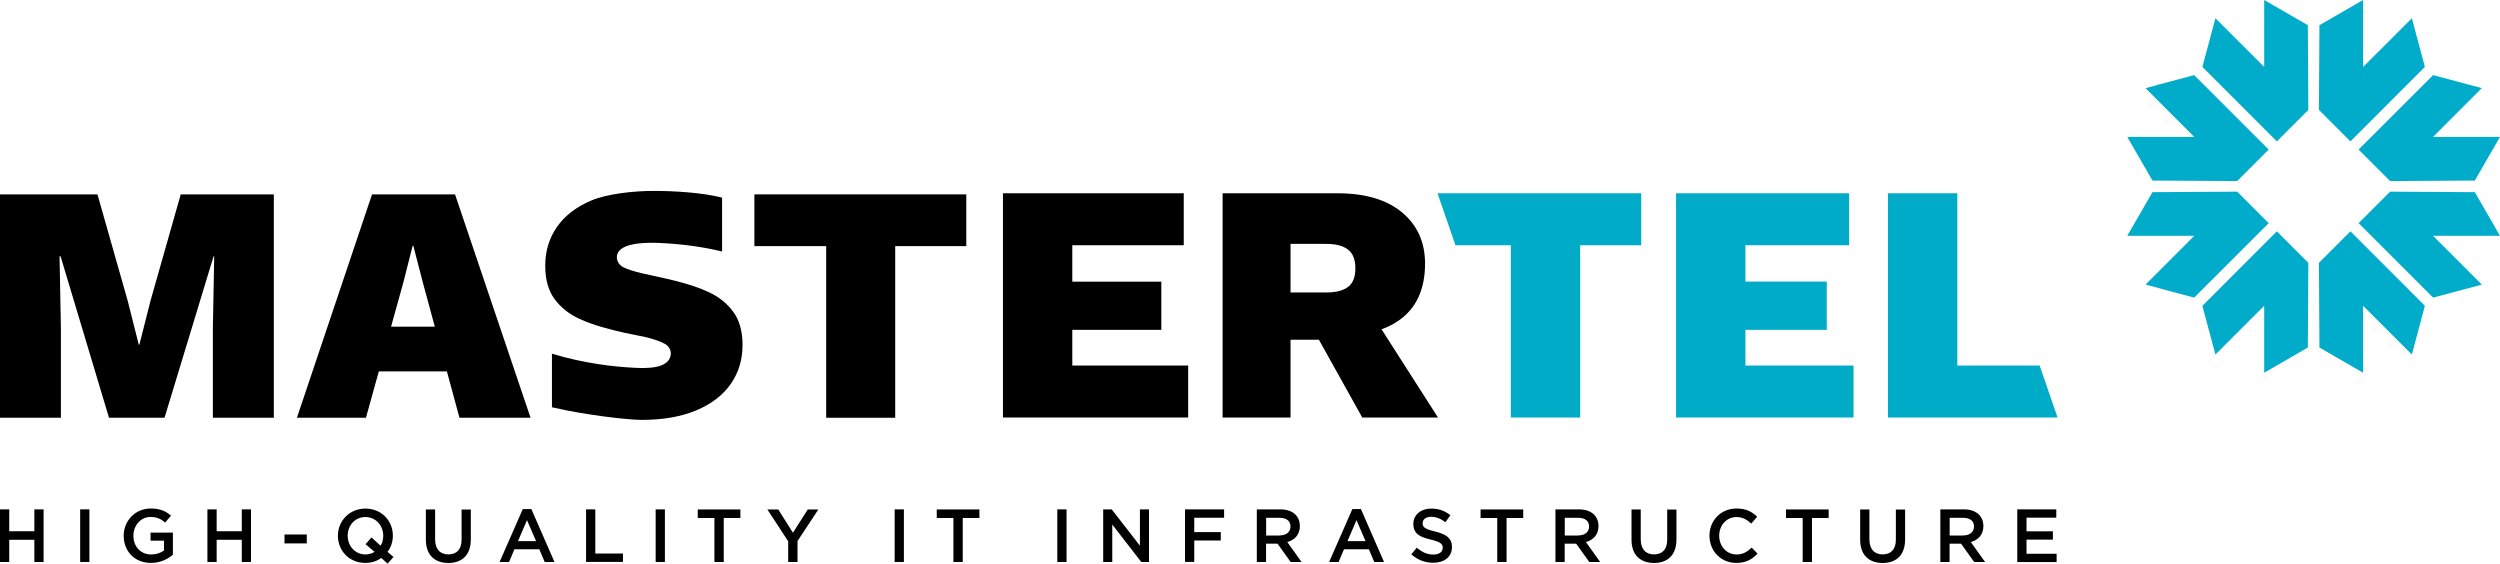 <?xml version="1.0" encoding="UTF-8"?> <svg xmlns="http://www.w3.org/2000/svg" width="275" height="62" viewBox="0 0 275 62" fill="none"><path d="M180.535 21.26V26.977H173.819V45.926H166.191V26.977H160.1L158.128 21.26H180.535Z" fill="#00ABC8"></path><path d="M184.366 45.926V21.26H203.402V26.977H191.995V30.974H200.944V36.282H191.995V40.209H203.889V45.926H184.366Z" fill="#00ABC8"></path><path d="M215.306 40.209H224.359L226.332 45.926H207.678V21.26H215.306V40.209Z" fill="#00ABC8"></path><path d="M117.953 36.282H127.745V30.983H117.953V26.977H130.212V21.26H110.325V45.926H130.699V40.209H117.953V36.282Z" fill="black"></path><path d="M158.18 45.926L151.968 36.221C152.854 35.9 153.636 35.474 154.288 34.936C155.93 33.589 156.755 31.608 156.755 28.993C156.755 26.647 155.912 24.779 154.235 23.372C152.55 21.964 150.178 21.26 147.12 21.26H134.487V45.926H141.959V37.368H145.078L149.848 45.926H158.18ZM141.959 26.829H145.886C146.955 26.829 147.763 27.038 148.293 27.464C148.831 27.889 149.092 28.576 149.092 29.523C149.092 30.47 148.823 31.148 148.293 31.556C147.754 31.964 146.955 32.173 145.886 32.173H141.959V26.829Z" fill="black"></path><path d="M16.569 33.033L15.335 37.907H15.265L14.032 33.033L10.721 21.382H0V45.953H6.699V36.118L6.551 28.194H6.664L11.99 45.953H18.098L23.493 28.194H23.563L23.415 36.118V45.953H30.122V21.382H19.879L16.569 33.033Z" fill="black"></path><path d="M40.923 21.382L32.66 45.953H40.254L41.67 40.853H49.159L50.541 45.953H58.36L50.054 21.382H40.923ZM43.017 35.935L44.381 31.018L45.389 27.038H45.467L46.509 31.061L47.83 35.935H43.017Z" fill="black"></path><path d="M82.982 27.073H90.88V45.953H98.473V27.073H106.293V21.382H82.982V27.073Z" fill="black"></path><path d="M80.654 34.293C79.967 33.364 79.064 32.634 77.917 32.112C75.597 31.052 73.06 30.618 70.584 30.053C69.715 29.853 69.037 29.628 68.551 29.384C68.073 29.141 67.769 28.628 67.873 28.09C68.16 26.587 71.427 26.682 72.556 26.726C75.293 26.847 77.596 27.221 79.429 27.664V21.738C77.187 21.174 74.164 21 71.896 21C69.559 21 66.735 21.348 65.076 22.043C63.416 22.738 62.148 23.702 61.279 24.945C60.41 26.187 59.976 27.612 59.976 29.228C59.976 30.74 60.314 31.965 61.001 32.894C61.687 33.824 62.599 34.554 63.738 35.075C65.328 35.796 67.031 36.231 68.725 36.613C70.167 36.934 71.766 37.117 73.095 37.803C73.573 38.047 73.877 38.559 73.773 39.098C73.486 40.601 71.044 40.505 69.924 40.462C67.552 40.358 64.216 39.967 60.714 38.907V44.797C64.363 45.657 69.107 46.188 70.584 46.188C72.921 46.188 74.919 45.84 76.579 45.145C78.238 44.45 79.507 43.485 80.376 42.243C81.245 41.001 81.679 39.576 81.679 37.96C81.679 36.439 81.34 35.223 80.654 34.293Z" fill="black"></path><path d="M0 56.032H1.017V58.439H3.779V56.032H4.796V61.819H3.779V59.377H1.017V61.819H0V56.032Z" fill="black"></path><path d="M8.819 56.031H9.835V61.817H8.819V56.031Z" fill="black"></path><path d="M13.606 58.924C13.606 57.308 14.848 55.935 16.586 55.935C17.594 55.935 18.211 56.214 18.81 56.718L18.167 57.482C17.724 57.1 17.281 56.865 16.551 56.865C15.483 56.865 14.675 57.803 14.675 58.924C14.675 60.115 15.457 60.992 16.638 60.992C17.186 60.992 17.681 60.818 18.037 60.558V59.472H16.56V58.586H19.019V61.018C18.445 61.505 17.629 61.922 16.603 61.922C14.796 61.922 13.606 60.627 13.606 58.924Z" fill="black"></path><path d="M22.815 56.031H23.832V58.437H26.595V56.031H27.611V61.817H26.595V59.376H23.832V61.817H22.815V56.031Z" fill="black"></path><path d="M31.295 58.794H33.745V59.775H31.295V58.794Z" fill="black"></path><path d="M41.947 61.374C41.461 61.722 40.861 61.922 40.184 61.922C38.411 61.922 37.169 60.575 37.169 58.933C37.169 57.308 38.429 55.944 40.201 55.944C41.974 55.944 43.216 57.291 43.216 58.933C43.216 59.585 43.008 60.202 42.625 60.706L43.285 61.27L42.634 62L41.947 61.374ZM41.2 60.706L40.21 59.863L40.861 59.116L41.861 60.028C42.06 59.724 42.156 59.35 42.156 58.933C42.156 57.812 41.339 56.874 40.193 56.874C39.046 56.874 38.246 57.795 38.246 58.933C38.246 60.054 39.063 60.992 40.21 60.992C40.584 60.984 40.922 60.879 41.2 60.706Z" fill="black"></path><path d="M46.846 59.368V56.04H47.863V59.333C47.863 60.41 48.419 60.984 49.322 60.984C50.226 60.984 50.773 60.436 50.773 59.376V56.049H51.79V59.333C51.79 61.062 50.817 61.931 49.305 61.931C47.802 61.913 46.846 61.044 46.846 59.368Z" fill="black"></path><path d="M57.508 55.996H58.447L60.992 61.817H59.915L59.324 60.418H56.587L55.997 61.817H54.954L57.508 55.996ZM58.968 59.524L57.969 57.212L56.978 59.524H58.968Z" fill="black"></path><path d="M64.468 56.031H65.485V60.888H68.526V61.809H64.468V56.031Z" fill="black"></path><path d="M72.122 56.031H73.139V61.817H72.122V56.031Z" fill="black"></path><path d="M78.586 56.978H76.752V56.04H81.444V56.978H79.611V61.818H78.586V56.978Z" fill="black"></path><path d="M86.701 59.541L84.408 56.04H85.607L87.223 58.603L88.856 56.04H90.02L87.727 59.515V61.818H86.701V59.541Z" fill="black"></path><path d="M98.412 56.031H99.428V61.817H98.412V56.031Z" fill="black"></path><path d="M104.876 56.978H103.043V56.04H107.735V56.978H105.901V61.818H104.876V56.978Z" fill="black"></path><path d="M116.303 56.031H117.319V61.817H116.303V56.031Z" fill="black"></path><path d="M121.351 56.031H122.289L125.391 60.027V56.031H126.39V61.817H125.538L122.35 57.699V61.817H121.351V56.031Z" fill="black"></path><path d="M130.352 56.031H134.652V56.952H131.368V58.533H134.287V59.454H131.368V61.809H130.352V56.031Z" fill="black"></path><path d="M138.258 56.031H140.839C142.194 56.031 142.985 56.761 142.985 57.873C142.985 58.82 142.411 59.393 141.603 59.628L143.167 61.817H141.968L140.526 59.801H139.266V61.817H138.25V56.031H138.258ZM140.76 58.898C141.49 58.898 141.951 58.516 141.951 57.916C141.951 57.299 141.508 56.96 140.752 56.96H139.275V58.907H140.76V58.898Z" fill="black"></path><path d="M148.76 55.996H149.699L152.244 61.817H151.167L150.576 60.418H147.839L147.249 61.817H146.206L148.76 55.996ZM150.211 59.524L149.212 57.212L148.222 59.524H150.211Z" fill="black"></path><path d="M155.243 60.975L155.851 60.245C156.407 60.723 156.955 61.001 157.676 61.001C158.301 61.001 158.701 60.714 158.701 60.254C158.701 59.837 158.467 59.62 157.398 59.359C156.164 59.072 155.469 58.707 155.469 57.621C155.469 56.631 156.294 55.944 157.441 55.944C158.284 55.944 158.953 56.205 159.544 56.674L158.997 57.439C158.475 57.048 157.954 56.848 157.424 56.848C156.833 56.848 156.486 57.152 156.486 57.552C156.486 57.995 156.746 58.195 157.858 58.464C159.083 58.759 159.718 59.203 159.718 60.175C159.718 61.262 158.866 61.904 157.65 61.904C156.764 61.904 155.93 61.592 155.243 60.975Z" fill="black"></path><path d="M164.697 56.978H162.863V56.04H167.555V56.978H165.722V61.818H164.697V56.978Z" fill="black"></path><path d="M171.107 56.031H173.688C175.043 56.031 175.834 56.761 175.834 57.873C175.834 58.82 175.26 59.393 174.452 59.628L176.016 61.817H174.817L173.375 59.801H172.115V61.817H171.099V56.031H171.107ZM173.61 58.898C174.339 58.898 174.8 58.516 174.8 57.916C174.8 57.299 174.357 56.96 173.601 56.96H172.124V58.907H173.61V58.898Z" fill="black"></path><path d="M179.466 59.368V56.04H180.482V59.333C180.482 60.41 181.038 60.984 181.942 60.984C182.846 60.984 183.393 60.436 183.393 59.376V56.049H184.409V59.333C184.409 61.062 183.436 61.931 181.925 61.931C180.43 61.913 179.466 61.044 179.466 59.368Z" fill="black"></path><path d="M188.041 58.924C188.041 57.282 189.275 55.935 191.021 55.935C192.09 55.935 192.733 56.309 193.289 56.839L192.637 57.595C192.177 57.169 191.681 56.874 191.021 56.874C189.918 56.874 189.11 57.786 189.11 58.933C189.11 60.062 189.909 60.992 191.021 60.992C191.734 60.992 192.185 60.705 192.681 60.236L193.332 60.897C192.733 61.522 192.064 61.922 190.986 61.922C189.292 61.922 188.041 60.601 188.041 58.924Z" fill="black"></path><path d="M198.293 56.978H196.46V56.04H201.152V56.978H199.318V61.818H198.293V56.978Z" fill="black"></path><path d="M204.618 59.368V56.04H205.635V59.333C205.635 60.41 206.191 60.984 207.094 60.984C207.998 60.984 208.545 60.436 208.545 59.376V56.049H209.562V59.333C209.562 61.062 208.589 61.931 207.077 61.931C205.574 61.913 204.618 61.044 204.618 59.368Z" fill="black"></path><path d="M213.446 56.031H216.027C217.382 56.031 218.173 56.761 218.173 57.873C218.173 58.82 217.599 59.393 216.791 59.628L218.355 61.817H217.156L215.714 59.801H214.454V61.817H213.438V56.031H213.446ZM215.948 58.898C216.678 58.898 217.139 58.516 217.139 57.916C217.139 57.299 216.696 56.96 215.94 56.96H214.463V58.907H215.948V58.898Z" fill="black"></path><path d="M221.9 56.031H226.192V56.943H222.917V58.446H225.819V59.358H222.917V60.914H226.227V61.826H221.9V56.031Z" fill="black"></path><path d="M253.918 12.09L253.862 2.771L249.061 0V7.367L243.696 2.007L242.262 7.358L250.453 15.554L253.918 12.09Z" fill="#00ACC9"></path><path d="M255.082 12.09L255.138 2.771L259.939 0V7.367L265.304 2.007L266.738 7.358L258.547 15.554L255.082 12.09Z" fill="#00ACC9"></path><path d="M246.09 21.082L236.771 21.138L234 25.94H241.367L236.007 31.305L241.358 32.739L249.554 24.547L246.09 21.082Z" fill="#00ACC9"></path><path d="M246.09 19.918L236.771 19.862L234 15.06H241.367L236.007 9.696L241.358 8.261L249.554 16.453L246.09 19.918Z" fill="#00ACC9"></path><path d="M255.082 28.915L255.138 38.229L259.939 41V33.633L265.304 38.998L266.738 33.642L258.547 25.446L255.082 28.915Z" fill="#00ACC9"></path><path d="M253.918 28.915L253.862 38.229L249.061 41V33.633L243.696 38.998L242.262 33.642L250.453 25.446L253.918 28.915Z" fill="#00ACC9"></path><path d="M262.915 19.918L272.229 19.862L275 15.06H267.632L272.997 9.696L267.642 8.261L259.445 16.453L262.915 19.918Z" fill="#00ACC9"></path><path d="M262.915 21.082L272.229 21.138L275 25.94H267.632L272.997 31.305L267.642 32.739L259.445 24.547L262.915 21.082Z" fill="#00ACC9"></path></svg> 